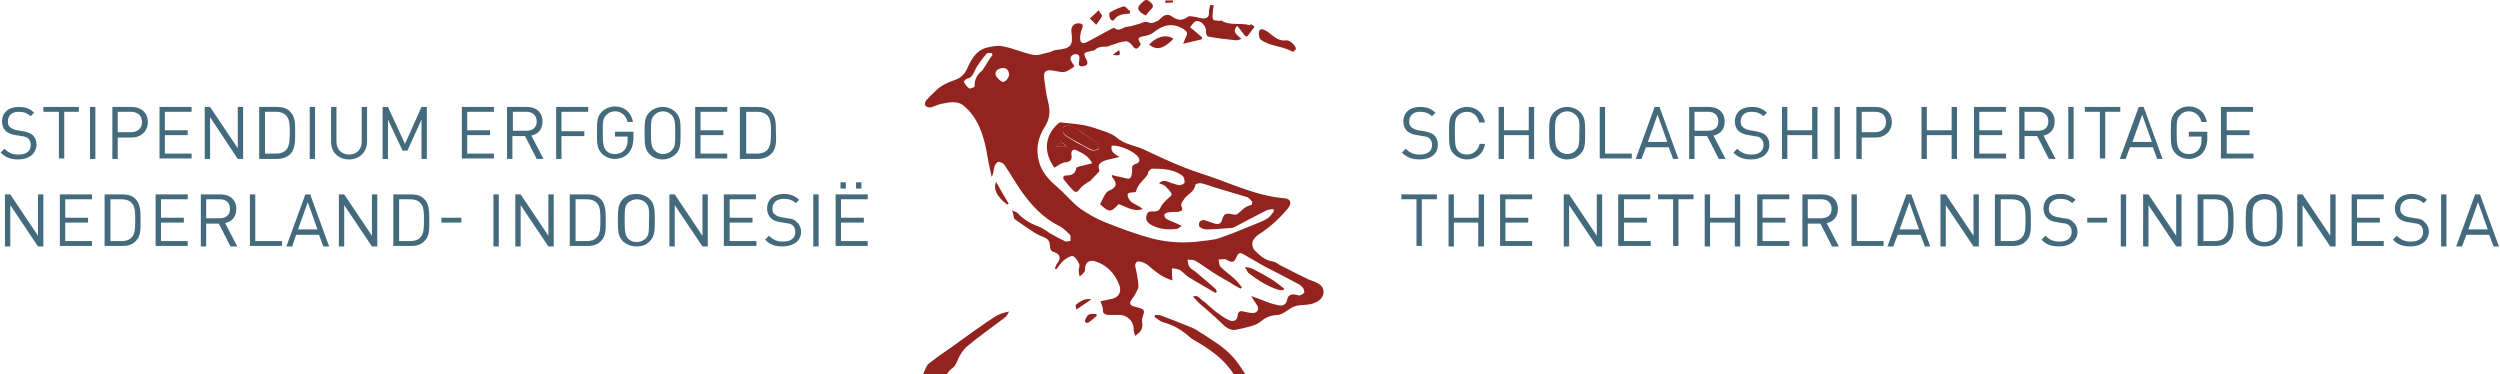 <?xml version="1.0" encoding="utf-8"?>
<!-- Generator: Adobe Illustrator 25.1.0, SVG Export Plug-In . SVG Version: 6.00 Build 0)  -->
<svg version="1.1" id="Layer_1" xmlns="http://www.w3.org/2000/svg" xmlns:xlink="http://www.w3.org/1999/xlink"  width="514.07" height="76.96" x="0px" y="0px"
	 viewBox="0 0 514.1 77" style="enable-background:new 0 0 514.1 77;" xml:space="preserve">
<style type="text/css">
	.st0{fill:#93231E;}
	.st1{fill:#446A7D;}
</style>
<g>
	<g>
		<path class="st0" d="M189.8,77c0.4-0.8,0.6-1.8,1.3-2.3c2-1.6,4.1-2.9,6.1-4.4c2.4-1.7,4.8-3.5,7.3-5.1c0.9-0.6,1.9-0.9,3-1.1
			c-0.2,0.3-0.4,0.7-0.6,1c-2.7,2.1-5.5,4-8.1,6.2c-0.8,0.7-1.5,1.8-1.9,2.8c-0.3,0.7-0.6,1.4-1.3,1.8c-0.4,0.3-0.7,0.8-1,1.2H189.8
			z"/>
		<path class="st0" d="M253.7,77c-2-3.2-5-5.2-8.1-7c-0.6-0.3-1.1-0.8-1.7-1.3c-1.4-1.1-2.9-1.9-4.7-2.4c-0.7-0.2-1.2-0.7-1.8-1.1
			c0-0.1,0.1-0.3,0.1-0.4c0.4,0,0.9,0,1.2,0.1c2.2,0.8,4.4,1.7,6.6,2.6c0.8,0.3,1.4,0.9,2.2,1.3c0.7,0.5,1.4,0.9,2.1,1.4
			c2.2,1.4,4.1,3.1,5.5,5.3c0.3,0.5,0.7,1,1,1.5H253.7z"/>
		<path class="st0" d="M217.2,30.2h2.1C218.6,29.3,218.1,28.9,217.2,30.2 M207.5,15.4c0-0.8-0.5-1.5-1.4-1.4
			c-0.8,0.1-1.5,0.5-1.4,1.3c0.1,0.6,0.8,1.2,1.3,1.5C206.6,17.1,207.4,16.1,207.5,15.4 M204.1,11.3c-0.1-0.2-0.2-0.4-0.3-0.4
			c-0.4,0-0.9,0-1,0.2c-0.9,1.1-1.8,2.2-2.4,3.5c-0.4,0.9-0.7,1.4-1.6,1.6c-0.3,0.1-0.7,0.6-0.6,0.7c0.3,0.5,0.6,1,1.1,1.3
			c0.2,0.1,1.1-0.3,1.1-0.4c-0.1-1.5,0.6-2.6,1.7-3.4c0,0,0-0.1,0-0.1c0.3-0.5,0.7-1,1-1.6C203.4,12.2,203.7,11.8,204.1,11.3
			 M219.5,25.7c-0.3,0.2-0.8,0.3-0.9,0.7c-0.1,0.3,0,0.9,0.2,1.2c0.3,0.4,0.8,0.6,1.2,0.9c0.8,0.5,1.6,1,2.5,1.4
			c0.7,0.4,1.4,0.9,2.2,1.1c0.3,0.1,0.8-0.2,1.2-0.3c-0.1-0.4-0.1-1.1-0.4-1.3c-1.6-1.2-3.2-2.3-4.9-3.3
			C220.4,25.9,220,25.9,219.5,25.7 M258,5.5c-0.5,0.7-0.9,1.1-1.2,1.6c-0.4,0.6-0.6,0.5-1,0c-0.4-0.6-0.9-1.2-1.4-1.8
			c-0.8,1.1-0.7,1.4,0.9,2.7c-0.4,0.1-0.7,0.3-1,0.3c-2-0.2-4-0.4-5.9-0.8c-0.2,0-0.5-0.8-0.4-1.2c0-1.1-1.3-2.3-2.2-1.9
			c-0.5,0.3-0.8,0.9-1.1,1.2c0.9,0.7,1.7,1.4,2.5,2.1c0,0.1-0.1,0.3-0.1,0.4c-1.2,0.3-2.3,0.5-3.8,0.9c0.3-0.7,0.4-1.1,0.6-1.5
			c0.4-0.7,0.2-1-0.5-1.5c-2.3-1.4-4.2-0.9-6.1,0.6c-0.5,0.4-1.2,0.7-1.9,0.8c-1.5,0.3-1.6,0.4-0.8,1.7c-0.8,1.2-1.1,1.2-1.9,0.1
			c-0.3-0.4-0.9-0.8-1.3-0.7c-1,0.1-2,0.5-2.9,0.8c-0.3,0.1-0.7,0.3-1,0.3c-0.9,0-1.7,0-2.4,0.7c-0.2,0.2-0.6,0.1-0.8,0.2
			c-0.5,0.1-1,0.2-1.3,0.5c-0.1,0.1,0.1,0.8,0.3,1.1c0.5,0.8,0.4,1.4-0.5,1.5c-0.9,0.2-1.1-0.2-0.9-1.1c0.2-1.1-0.1-1.5-1.1-1.3
			c-0.6,0.2-0.9,0.9-0.5,1.4c0.2,0.3,0.6,1,0.6,1.1c-0.7,0.4-1.3,1-2.1,1.1c-0.8,0.1-1.6-0.2-2.4-0.3c-1.3-0.2-1.9,0.2-1.7,1.6
			c0.2,1.6,0.4,3.2,0.8,4.8c0.5,2,0.4,3.6-0.8,5.4c-1.3,2.1-1.8,4.5-1,7.2c0.8,2.6,2.7,4.1,4.5,5.7c1.3,1.2,2.4,2.6,3.9,3.7
			c1.6,1.1,3.3,2.1,5.1,2.8c3.2,1.3,6.5,2.5,9.8,3.4c3.3,0.8,6.7,1,10.1,0.5c1-0.1,1.9-0.2,2.9-0.4c0.9-0.2,1.7-0.6,2.6-0.9
			c0.4-0.1,0.8-0.3,1.1-0.4c1.4-0.6,2.8-1.1,4.2-1.7c0.9-0.4,1.9-0.7,2.8-1.3c0.5-0.3,0.9-1,1.3-1.5c-0.1-0.1-0.1-0.3-0.2-0.4
			c-0.5,0.1-1,0.1-1.4,0.3c-2.2,1.1-4.4,2.3-6.7,3.5c-0.2,0.1-0.4,0.1-0.5,0.1c-1.7,0.1-3.4,0.3-5.1,0.3c-0.5,0-1-0.2-1.4-0.5
			c-0.2-0.2-0.2-0.8,0-1.1c0.2-0.2,0.7-0.4,1-0.3c0.7,0.2,1.4,0.5,2.1,0.7c0.7,0.2,1.3,0.1,1.5-0.8c0.4-1.3,0.8-1.4,2.2-1.1
			c0.3,0.1,0.8,0.1,1-0.1c0.9-0.7,1.5-1.6,2.8-1.8c0.1,0,0.3-0.6,0.2-0.7c-0.2-0.3-0.6-0.7-0.9-0.9c-2.3-0.7-4.7-1.4-7-2.1
			c-0.9-0.3-1.7-0.6-2.6-0.8c-0.4-0.1-1.2,0.2-1.2,0.3c-0.2,1.6-1.8,2-2.4,3.1c-0.3,0.5-0.7,0.8-0.4,1.5c0.4,0.8-0.3,0.9-0.9,1
			c-0.6,0-1.3,0-1.9,0.1c-0.3,0-0.7,0.3-0.8,0.5c0,0.2,0.2,0.7,0.4,0.8c0.5,0.3,1,0.5,1.5,0.7c0.5,0.2,1,0.4,1.7,0.8
			c-0.5,0.3-0.8,0.6-1.1,0.6c-1.8,0.2-3.6,0.1-5.3-0.9c-0.8-0.5-1.1-1.1-0.8-2c0.2-0.8,0.9-0.7,1.6-0.7c0.8,0,1.1-0.4,1.4-1.1
			c0.2-0.4,0.6-0.8,0.9-1.1c0.4-0.5,1.3-1,1.2-1.3c-0.1-0.6-0.8-1.2-1.3-1.7c-0.3-0.3-0.8-0.4-1.3-0.6c0.9-0.8,1.7-0.4,2.4-0.1
			c0.6,0.2,1.2,0.4,1.8,0.5c0.4,0,1-0.3,1.1-0.5c0-0.5-0.1-1.1-0.4-1.4c-1.8-1.4-4.1-1.5-6.3-1.5c-0.3,0-0.5,0.4-0.8,0.7
			c-0.1,0.1,0,0.2,0,0.3c-0.7,1.3-2.2,2.1-2.5,3.7c0,0.1-0.5,0.2-0.7,0.2c-0.6,0-1.2,0.1-1,0.8c0.1,0.4,0.5,1,0.8,1.2
			c0.7,0.5,1.6,0.8,2.3,1.4c-1.9,0.7-3.4-0.5-5-1c-1.6,1.8-2,1.7-3.8,0c0.4-0.7,0.7-1.5,1.1-2.1c0.2-0.3,0.5-0.6,0.8-0.7
			c1.5-0.6,1.7-1.4,0.7-2.6c-0.1-0.1-0.1-0.2-0.2-0.6c0.7,0.2,1.2,0.3,1.7,0.4c0.7,0.1,1.5,0.5,2,0.3c0.4-0.2,0.5-1.2,0.5-1.8
			c-0.1-0.8,0.2-1,0.8-1.2c0.6-0.2,0.9-0.6,0.5-1.3c-0.7-1.2-4.1-2.7-5.5-2.4c-0.3,1.1,0.5,1.7,1.6,2.3c-0.8,0.2-1.2,0.3-1.7,0.4
			c-0.5,0.1-1,0.2-1.5,0.4c-1.1,0.5-1.3,1-0.9,2.1c-0.7,0.7-1.3,1.4-1.9,2c-0.2,0.2-0.5,0.2-0.7,0.4c-0.5,0.4-1.2,0.8-1.5,1.3
			c-0.4,0.6-0.8,0.8-1.3,0.3c-0.7-0.7-1.3-1.4-1.9-2.2c-0.4-0.5-0.1-0.9,0.4-0.9c1,0,1.9-0.2,2.1-1.5c0-0.2,0.5-0.3,0.8-0.4
			c0.8-0.2,1.6-0.4,2.5-0.6c-0.8-1.5-2-2.1-3.3-2.7c-0.6-0.3-1.1,0.1-1,0.9c0.2,1.1-0.2,1.5-1.3,1.6c-0.8,0.1-1.5,0.7-2.2,1.1
			c-2.2-3-2.1-6.5,0.7-9c0.2-0.2,0.5-0.4,0.8-0.3c1.6,0.2,3.2,0.3,4.8,0.6c1.5,0.3,3,0.9,4.5,1.4c0.7,0.3,1.5,0.6,2,1.1
			c1.6,1.4,3.7,1.6,5.5,2.4c3.8,1.8,7.6,3.6,11.6,4.9c5.8,1.8,11.3,4.7,17.5,5.2c1.2,0.1,1.5,1,0.7,2c-1.7,2.1-3.7,3.9-6,5.4
			c-0.5,0.3-1.1,0.9-1.3,1.5c-0.2,0.5,0,1.3,0.3,1.7c1.1,1.1,2.2,2.2,3.9,2.4c0.5,0.1,1,0.5,1.5,0.8c1.9,1,3.8,1.9,5.8,2.9
			c0.7,0.3,1.5,0.5,2.1,0.9c1.3,0.8,1.3,2.3,0.2,3.3c-1.2,1-2.7,1-4.1,1.1c-1,0.1-1.8,0.5-2.6,1.1c-0.6,0.4-1.3,0.9-2.1,0.9
			c-1.3,0.1-2.4,0.5-3.4,1.4c-0.5,0.4-1.2,0.7-1.9,0.9c-1,0.3-2,0.5-2.9,0.7c-1.2,0.3-2.1-0.2-3.2-1.3c-1.5-1.5-3.1-2.8-4.7-4.2
			c-0.4-0.4-0.7-0.8-1.2-1.3c1.2-0.4,1.5,0.6,2.2,1c0.5,0.3,0.9,0.8,1.4,1.2c0.4,0.3,0.8,0.7,1.2,1c0.9,0.6,1.7,1.3,2.7,1.7
			c0.7,0.3,1.6,0.2,1.7-1c0.1-0.8,0.5-1,1.2-0.8c0.6,0.1,1.2,0.3,1.9,0.3c1,0,1.4-0.8,0.9-1.6c-0.4-0.6-0.8-1.2-1.2-1.9
			c1.3,0.5,2.5,0.9,3.7,1.4c0.6,0.2,1.3,0.4,1.9,0.5c0.9,0.2,1.6-0.1,1.8-1.2c0.2-0.9,0.8-1.1,1.6-1c0.3,0,0.6,0.2,0.9,0.2
			c0.4-0.1,0.8-0.3,1-0.6c0.1-0.2-0.1-0.6-0.2-0.9c-0.2-0.3-0.5-0.5-0.7-0.7c-2.4-1.3-4.7-2.5-7.1-3.7c-1.6-0.9-3.1-1.8-4.7-2.7
			c-0.6-0.3-0.9,0-1.2,0.6c-0.5,1.2-0.8,1.3-2,0.7c-0.1-0.1-0.3-0.2-0.4-0.2c-0.4,0-0.9,0.1-1.3,0.1c0.1,0.5,0.1,1.2,0.4,1.5
			c0.9,0.9,1.9,1.6,2.9,2.5c0.6,0.5,1,1.2,1.5,1.7c-0.1,0.1-0.2,0.2-0.3,0.3c-0.7-0.4-1.5-0.8-2.2-1.3c-1.2-0.7-2.5-1.4-3.7-2.2
			c-1.2-0.8-2.3-1.6-3.5-2.3c-0.4-0.2-1-0.1-1.5-0.2c0.1,0.5,0.1,1.1,0.4,1.5c0.2,0.4,0.7,0.6,1.1,0.9c1.4,1.2,2.9,2.4,4.3,3.7
			c0.1,0.1,0.2,0.4,0.2,0.6c-0.2,0.1-0.3,0.2-0.4,0.1c-1.7-1-3.4-2-5.1-3c-0.7-0.4-1.3-1.1-2-1.6c-0.5-0.3-1.1-0.3-1.7-0.4
			c0,0.5,0,1,0,1.5c0,0.3,0.1,0.6,0.1,1c-2.1-0.6-3.5-1.8-5-3.1c-0.5-0.4-1.3-0.8-2-0.8c-0.5,0-0.8,0.5-0.6,1.3
			c0.3,1.2,0.5,2.5,0.6,3.7c0,0.6-0.4,1.2-0.7,1.8c-0.2,0.4-0.6,0.8-0.8,1.2c-0.4,0.6-0.2,1,0.4,1.2c0.3,0.1,0.7,0.2,1.1,0.3
			c1.3,0.4,1.3,0.6,0.9,1.8c-0.2,0.5-0.2,1-0.1,1.5c0.1,1.1-0.4,1.8-1.5,2.5c-0.1-0.5-0.3-0.9-0.3-1.3c0.1-1.8-1.5-3.1-3.1-3
			c-0.7,0-1.5,0-2.2,0c-0.6-0.1-1.1-0.3-1-1.1c0-0.5-0.3-1-0.5-1.7c0.6-0.1,1.2-0.3,1.8-0.4c1.8-0.2,2.7-1.4,2-3.1
			c-0.9-2.2-2.4-3.9-4.8-4.7c-1.2-0.4-2.1,0.1-2.2,1.4c0,0.2,0,0.5-0.1,0.7c-0.3,0.4-0.6,0.7-1,1c-0.1-0.4-0.2-0.8-0.2-1.2
			c0-0.5,0.3-1,0.1-1.4c-0.3-0.6-0.8-1.5-1.3-1.6c-0.5-0.1-1.3,0.4-1.9,0.9c-0.6,0.5-1,1.2-1.5,1.8c-0.1,0-0.2-0.1-0.3-0.1
			c0.1-0.3,0.2-0.7,0.4-1c1-1.2,0.7-2.1-0.8-2.5c-0.3-0.1-0.6-0.6-0.6-0.9c0-1.3-0.3-1.7-1.5-2.2c-0.9-0.3-1.7-0.8-2.4-1.3
			c-1.1-0.7-2.1-1.4-3.2-2.2c-0.1-0.1-0.3-0.2-0.3-0.3c-0.1-0.5-0.2-1.1-0.4-1.6c0.4,0.2,1,0.3,1.3,0.7c1.1,1.2,2.5,2,4.1,2.6
			c0.9,0.3,1.6,0.9,2.4,1.4c1,0.6,2,1.1,3,1.6c0.3,0.2,0.8,0,1.2,0c0-0.5,0.1-1.1-0.1-1.3c-0.7-0.7-1.5-1.5-2.4-1.9
			c-3.1-1.6-5.4-4-7.4-6.8c-1.3-1.8-2.4-3.8-3.7-5.7c-0.2-0.3-0.8-0.6-1.2-0.6c-0.3,0-0.7,0.6-0.8,0.9c-0.2,0.7-0.2,1.5-0.6,2.2
			c-0.4-1.8-0.8-3.6-1.1-5.5c-0.7-3.5-1.8-6.7-4.6-9.1c-1.4-1.2-3.2-0.7-4.8-0.4c-0.7,0.2-1.3,0.5-2,0.7c-0.3,0.1-0.9-0.1-1.1-0.3
			c-0.2-0.2-0.1-0.9,0.1-1.1c0.9-1,1.9-2,2.9-2.8c1-0.7,2.1-1.1,3.2-1.5c1.3-0.5,2-1.4,2.5-2.6c0.8-1.8,1.9-3.5,3.9-4
			c1.2-0.3,2.5-0.5,3.6-0.2c2,0.4,3.9,1.3,6,1.7c1,0.2,2.1-0.3,3.1-0.5c0.5-0.1,0.9-0.4,1.4-0.5c3.2-0.3,3.7-0.8,3.3-3.8
			c-0.1-1,0.5-1.7,1.4-1.7c0.7,0,1.2,0.2,0.8,1.1c-0.3,0.6-0.4,1.4-0.4,2c0,0.9,0.5,1.2,1.3,0.8c1.8-0.9,3.5-1.9,5.2-2.8
			c0.2-0.1,0.5-0.2,0.6-0.1c0.7,0.6,1.3,0.2,1.9-0.1c0.4-0.2,0.9-0.2,1.4-0.3c0.6-0.2,1.2-0.3,1.8-0.5c0.7-0.3,1.3-0.6,2.1-0.2
			c0.5,0.2,1.2-0.2,1.8-0.5c0.3-0.2,0.6-0.6,0.9-0.8c0.6-0.4,1.2-0.5,1.9,0c1,0.7,2,1,3.2,0.1c0.3-0.3,1-0.1,1.6,0
			c0.6,0.1,1.2,0.3,1.7,0.3c0.8,0,1.2-0.5,1.1-1.3c0-0.1,0-0.2,0-0.2c0.1-0.5,0.1-0.9,0.3-1.3c0,0,0.5,0.1,0.7,0.1
			c-0.1,0.4-0.2,0.9-0.2,1.3c0,0.6-0.2,1.2,0.1,1.6c0.1,0.3,0.8,0.2,1.3,0.3c0.1,0,0.3-0.1,0.3-0.1c1.8,1.2,4,0.4,5.9,1
			C257.2,4.8,257.6,5.2,258,5.5"/>
		<path class="st0" d="M266.1,10.6c-0.3,0-0.3,0-0.4,0c-2-1.2-4.6-1-6.5-2.5c-0.3-0.3-0.4-1.1-0.3-1.6c0.2-0.7,0.9-0.5,1.4-0.2
			c0.4,0.2,0.7,0.5,1.1,0.8c0.9,0.7,1.8,1.4,3.1,1.2c0.7-0.1,2,1.1,2,1.8C266.5,10.2,266.1,10.4,266.1,10.6"/>
		<path class="st0" d="M263.9,59.7c-0.4,0-0.8,0-1.1-0.1c-2.2-0.7-4.2-2-6-3.4c-0.4-0.3-0.5-0.9-0.8-1.3c0.5,0.1,1.1,0.2,1.6,0.4
			c1.4,0.7,2.8,1.5,4.1,2.3c0.8,0.5,1.6,1.2,2.4,1.8C264,59.5,264,59.6,263.9,59.7"/>
		<path class="st0" d="M241.3,8c-2.1,2.1-3.4,2.4-5,1.2C237.6,7.6,239.9,6.9,241.3,8"/>
		<path class="st0" d="M232.3,2.8c-0.5,0.1-1.1,0-1.6,0.2c-0.4,0.1-0.9,0.3-1.2,0.6c-0.3,0.3-0.6,1-1.1,0.4
			c-0.3-0.3-0.4-1.3-0.2-1.4c0.9-0.6,1.9-1,2.9-1.3c0.3-0.1,0.8,0.7,1.3,1C232.4,2.5,232.3,2.7,232.3,2.8"/>
		<path class="st0" d="M235.6,3.2c-1.9-1-2-1.7-0.5-2.9c0.6-0.6,1.1-0.2,1.5,0.2c0.5,0.4,0.7,0.9,0.1,1.4
			C236.3,2.3,235.9,2.8,235.6,3.2"/>
		<path class="st0" d="M225.9,2.1c0.3,0.6,0.8,1,0.7,1.2c-0.3,0.7-0.8,1.2-1.2,1.8c-0.4-0.4-0.9-0.9-1.3-1.3
			C224.7,3.3,225.2,2.8,225.9,2.1"/>
		<path class="st0" d="M204.8,37.4c0.9,1.6,1.7,3,2.6,4.5c-0.1,0.1-0.2,0.1-0.3,0.2C204.9,40.4,204.2,38.9,204.8,37.4"/>
		<path class="st0" d="M225.5,65c-0.5,0.4-1,0.9-1.6,1.3c-0.1,0.1-0.4,0.2-0.6,0.1c-0.1-0.1-0.3-0.4-0.2-0.5c0.2-0.4,0.4-1,0.8-1.2
			c0.4-0.2,1-0.1,1.5-0.1C225.5,64.7,225.5,64.8,225.5,65"/>
		<path class="st0" d="M224.4,61.6c-0.9,0.6-1.9,1.3-3.1,2.1c0-0.4-0.2-0.8-0.1-1C222.2,61.9,223.3,61.3,224.4,61.6"/>
		<path class="st0" d="M239.6,0.1h1.6c0,0.1,0,0.3,0,0.4l-1.6,0.1C239.7,0.5,239.6,0.3,239.6,0.1"/>
		<path class="st0" d="M228.8,11.3c0.5-0.4,0.9-0.7,1.3-1C230.5,11.4,230.3,11.5,228.8,11.3"/>
		<path class="st0" d="M219.5,25.7c0.5,0.1,0.9,0.2,1.1,0.3c1.6,1.1,3.3,2.2,4.9,3.3c0.3,0.2,0.3,0.9,0.4,1.3
			c-0.4,0.1-0.9,0.5-1.2,0.3c-0.8-0.3-1.5-0.7-2.2-1.1c-0.8-0.5-1.7-0.9-2.5-1.4c-0.4-0.3-0.9-0.5-1.2-0.9c-0.2-0.3-0.4-0.9-0.2-1.2
			C218.7,26.1,219.2,25.9,219.5,25.7"/>
		<path class="st0" d="M217.2,30.2c0.8-1.3,1.3-0.9,2.1,0H217.2z"/>
	</g>
	<g>
		<path class="st1" d="M3.7,32.8c-1.6,0-2.7-0.4-3.7-1.4l0.8-0.8c0.9,0.9,1.7,1.2,2.9,1.2c1.6,0,2.5-0.7,2.5-2c0-0.6-0.2-1-0.5-1.3
			c-0.3-0.3-0.6-0.4-1.4-0.5l-1.2-0.2c-0.8-0.1-1.5-0.4-2-0.8c-0.5-0.5-0.8-1.1-0.8-2c0-1.8,1.3-3,3.4-3c1.4,0,2.3,0.3,3.2,1.2
			l-0.7,0.7c-0.7-0.6-1.4-0.9-2.5-0.9c-1.4,0-2.2,0.8-2.2,2c0,0.5,0.1,0.9,0.5,1.2c0.3,0.3,0.9,0.5,1.4,0.6l1.2,0.2
			c1,0.2,1.5,0.4,1.9,0.7c0.6,0.5,0.9,1.2,0.9,2.1C7.3,31.6,5.9,32.8,3.7,32.8z"/>
		<path class="st1" d="M13.1,23v9.6h-1.1V23H8.8v-1h7.3v1H13.1z"/>
		<path class="st1" d="M18.4,32.7V22h1.1v10.7H18.4z"/>
		<path class="st1" d="M26.9,28.3h-2.8v4.4H23V22h4c1.9,0,3.3,1.2,3.3,3.1S28.9,28.3,26.9,28.3z M26.8,23h-2.7v4.2h2.7
			c1.3,0,2.3-0.7,2.3-2.1S28.1,23,26.8,23z"/>
		<path class="st1" d="M32.7,32.7V22h6.6v1h-5.5v3.8h4.7v1h-4.7v3.8h5.5v1H32.7z"/>
		<path class="st1" d="M48.8,32.7l-5.7-8.6v8.6H42V22h1.1l5.7,8.5V22h1.1v10.7H48.8z"/>
		<path class="st1" d="M59.6,31.7c-0.6,0.6-1.6,1-2.7,1h-3.7V22h3.7c1.1,0,2.1,0.3,2.7,1c1.1,1.1,1,2.7,1,4.2
			C60.6,28.7,60.7,30.6,59.6,31.7z M58.8,23.8c-0.6-0.6-1.3-0.8-2.1-0.8h-2.3v8.6h2.3c0.8,0,1.5-0.2,2.1-0.8
			c0.7-0.8,0.7-2.4,0.7-3.7C59.5,25.9,59.5,24.6,58.8,23.8z"/>
		<path class="st1" d="M63.6,32.7V22h1.1v10.7H63.6z"/>
		<path class="st1" d="M71.7,32.8c-2.2,0-3.7-1.5-3.7-3.6V22h1.1v7.1c0,1.6,1,2.7,2.6,2.7c1.6,0,2.6-1.1,2.6-2.7V22h1.1v7.1
			C75.4,31.3,73.8,32.8,71.7,32.8z"/>
		<path class="st1" d="M86.6,32.7v-8.1L83.7,31h-1l-3-6.4v8.1h-1.1V22h1.1l3.5,7.6l3.4-7.6h1.1v10.7H86.6z"/>
		<path class="st1" d="M94.9,32.7V22h6.6v1H96v3.8h4.7v1H96v3.8h5.5v1H94.9z"/>
		<path class="st1" d="M110.3,32.7l-2.4-4.7h-2.6v4.7h-1.1V22h4.1c1.9,0,3.2,1.1,3.2,3c0,1.6-0.9,2.6-2.3,2.9l2.5,4.8H110.3z
			 M108.2,23h-2.8v3.9h2.8c1.2,0,2.1-0.6,2.1-1.9C110.3,23.7,109.4,23,108.2,23z"/>
		<path class="st1" d="M115.4,23V27h4.7v1h-4.7v4.7h-1.1V22h6.6v1H115.4z"/>
		<path class="st1" d="M129.2,31.5c-0.7,0.8-1.8,1.2-2.8,1.2c-1,0-2-0.4-2.7-1.1c-1-1-1-2.1-1-4.3c0-2.3,0-3.3,1-4.3
			c0.7-0.7,1.7-1.1,2.7-1.1c2,0,3.4,1.3,3.7,3.2h-1.1c-0.3-1.3-1.3-2.2-2.6-2.2c-0.7,0-1.4,0.3-1.8,0.8c-0.7,0.7-0.7,1.4-0.7,3.6
			c0,2.2,0.1,3,0.7,3.7c0.5,0.5,1.1,0.7,1.8,0.7c0.8,0,1.5-0.3,2-0.9c0.4-0.5,0.6-1.1,0.6-1.9v-0.8h-2.6v-1h3.8v1.7
			C130.1,30,129.8,30.8,129.2,31.5z"/>
		<path class="st1" d="M138.9,31.7c-0.7,0.7-1.7,1.1-2.7,1.1c-1.1,0-2-0.4-2.7-1.1c-1-1-1-2.1-1-4.3c0-2.3,0-3.3,1-4.3
			c0.7-0.7,1.7-1.1,2.7-1.1c1.1,0,2,0.4,2.7,1.1c1,1,1,2.1,1,4.3C139.9,29.6,139.9,30.7,138.9,31.7z M138.1,23.7
			c-0.5-0.5-1.1-0.8-1.8-0.8s-1.4,0.3-1.8,0.8c-0.7,0.7-0.7,1.4-0.7,3.6c0,2.2,0.1,2.9,0.7,3.6c0.5,0.5,1.1,0.8,1.8,0.8
			s1.4-0.3,1.8-0.8c0.7-0.7,0.7-1.4,0.7-3.6C138.8,25.1,138.7,24.4,138.1,23.7z"/>
		<path class="st1" d="M142.9,32.7V22h6.6v1H144v3.8h4.7v1H144v3.8h5.5v1H142.9z"/>
		<path class="st1" d="M158.5,31.7c-0.6,0.6-1.6,1-2.7,1h-3.7V22h3.7c1.1,0,2.1,0.3,2.7,1c1.1,1.1,1,2.7,1,4.2
			C159.6,28.7,159.7,30.6,158.5,31.7z M157.8,23.8c-0.6-0.6-1.3-0.8-2.1-0.8h-2.3v8.6h2.3c0.8,0,1.5-0.2,2.1-0.8
			c0.7-0.8,0.7-2.4,0.7-3.7C158.5,25.9,158.5,24.6,157.8,23.8z"/>
	</g>
	<g>
		<path class="st1" d="M7.7,50.7l-5.7-8.5v8.5H0.9V40H2l5.7,8.5V40h1.1v10.7H7.7z M12.2,50.7V40h6.6v1h-5.5v3.8H18v1h-4.7v3.8h5.5v1
			H12.2z M27.9,49.5c-0.7,0.8-1.6,1.1-2.8,1.1h-3.7V40h3.7c1.2,0,2.1,0.3,2.8,1.1c0.9,1,0.9,2.6,0.9,4.2S28.9,48.5,27.9,49.5z
			 M27,41.8c-0.5-0.6-1.3-0.8-2.1-0.8h-2.3v8.6h2.3c0.8,0,1.6-0.2,2.1-0.8c0.7-0.7,0.7-2.1,0.7-3.5C27.7,43.8,27.7,42.5,27,41.8z
			 M31.9,50.7V40h6.6v1H33v3.8h4.7v1H33v3.8h5.5v1H31.9z M47.3,50.7l-2.4-4.7h-2.6v4.7h-1.1V40h4.1c1.9,0,3.2,1.1,3.2,3
			c0,1.6-0.9,2.6-2.3,2.9l2.5,4.8H47.3z M45.1,41h-2.8v3.9h2.8c1.2,0,2.1-0.6,2.1-1.9C47.2,41.7,46.4,41,45.1,41z M51.3,50.7V40h1.1
			v9.6h5.5v1H51.3z M66.4,50.7l-0.9-2.4h-4.7L60,50.7h-1.2L62.7,40h1l3.9,10.7H66.4z M63.2,41.6l-2,5.6h4L63.2,41.6z M76.4,50.7
			l-5.7-8.5v8.5h-1.1V40h1.1l5.7,8.5V40h1.1v10.7H76.4z M87.3,49.5c-0.7,0.8-1.6,1.1-2.8,1.1h-3.7V40h3.7c1.2,0,2.1,0.3,2.8,1.1
			c0.9,1,0.9,2.6,0.9,4.2S88.3,48.5,87.3,49.5z M86.4,41.8c-0.5-0.6-1.3-0.8-2.1-0.8H82v8.6h2.3c0.8,0,1.6-0.2,2.1-0.8
			c0.7-0.7,0.7-2.1,0.7-3.5C87.1,43.8,87.1,42.5,86.4,41.8z M90.7,45.8v-1h4.1v1H90.7z M101.4,50.7V40h1.1v10.7H101.4z M112.7,50.7
			l-5.7-8.5v8.5h-1.1V40h1.1l5.7,8.5V40h1.1v10.7H112.7z M123.6,49.5c-0.7,0.8-1.6,1.1-2.8,1.1h-3.7V40h3.7c1.2,0,2.1,0.3,2.8,1.1
			c0.9,1,0.9,2.6,0.9,4.2S124.6,48.5,123.6,49.5z M122.7,41.8c-0.5-0.6-1.3-0.8-2.1-0.8h-2.3v8.6h2.3c0.8,0,1.6-0.2,2.1-0.8
			c0.7-0.7,0.7-2.1,0.7-3.5C123.4,43.8,123.4,42.5,122.7,41.8z M133.5,49.7c-0.7,0.7-1.5,1-2.7,1c-1.1,0-2-0.4-2.7-1
			c-1-1-1.1-1.9-1.1-4.4c0-2.4,0.1-3.4,1.1-4.4c0.7-0.7,1.6-1,2.7-1c1.1,0,2,0.4,2.7,1c1,1,1.1,1.9,1.1,4.4
			C134.6,47.8,134.5,48.7,133.5,49.7z M132.7,41.7c-0.5-0.5-1.1-0.7-1.8-0.7s-1.3,0.3-1.8,0.7c-0.7,0.7-0.7,1.5-0.7,3.7
			c0,2.2,0.1,3,0.7,3.7c0.5,0.5,1.1,0.7,1.8,0.7s1.3-0.3,1.8-0.7c0.7-0.7,0.7-1.5,0.7-3.7C133.5,43.1,133.4,42.4,132.7,41.7z
			 M144.4,50.7l-5.7-8.5v8.5h-1.1V40h1.1l5.7,8.5V40h1.1v10.7H144.4z M148.8,50.7V40h6.6v1H150v3.8h4.7v1H150v3.8h5.5v1H148.8z
			 M160.9,50.7c-1.6,0-2.7-0.4-3.6-1.4l0.8-0.8c0.9,0.9,1.7,1.2,2.9,1.2c1.6,0,2.5-0.7,2.5-2c0-0.6-0.2-1-0.5-1.3
			c-0.3-0.3-0.6-0.4-1.4-0.5l-1.2-0.2c-0.8-0.1-1.5-0.4-1.9-0.8c-0.5-0.5-0.8-1.1-0.8-2c0-1.8,1.3-3,3.4-3c1.4,0,2.3,0.4,3.2,1.2
			l-0.7,0.7c-0.6-0.6-1.4-0.9-2.5-0.9c-1.4,0-2.3,0.8-2.3,2c0,0.5,0.1,1,0.5,1.2c0.3,0.3,0.8,0.5,1.4,0.6l1.2,0.2
			c1,0.1,1.5,0.3,1.9,0.8c0.6,0.5,0.9,1.2,0.9,2.1C164.6,49.6,163.1,50.7,160.9,50.7z M167.2,50.7V40h1.1v10.7H167.2z M171.8,50.7
			V40h6.6v1h-5.5v3.8h4.7v1h-4.7v3.8h5.5v1H171.8z M172.8,38.8v-1.3h1.1v1.3H172.8z M176,38.8v-1.3h1.1v1.3H176z"/>
	</g>
	<g>
		<path class="st1" d="M292,32.8c-1.6,0-2.7-0.4-3.7-1.4l0.8-0.8c0.9,0.9,1.7,1.2,2.9,1.2c1.6,0,2.5-0.7,2.5-2c0-0.6-0.2-1-0.5-1.3
			c-0.3-0.3-0.6-0.4-1.4-0.5l-1.2-0.2c-0.8-0.1-1.5-0.4-2-0.8c-0.5-0.5-0.8-1.1-0.8-2c0-1.8,1.3-3,3.4-3c1.4,0,2.3,0.3,3.2,1.2
			l-0.7,0.7c-0.7-0.6-1.4-0.9-2.5-0.9c-1.4,0-2.2,0.8-2.2,2c0,0.5,0.1,0.9,0.5,1.2c0.3,0.3,0.9,0.5,1.4,0.6l1.2,0.2
			c1,0.2,1.5,0.4,1.9,0.7c0.6,0.5,0.9,1.2,0.9,2.1C295.7,31.6,294.3,32.8,292,32.8z"/>
		<path class="st1" d="M301.7,32.8c-1,0-2-0.4-2.7-1.1c-1-1-1-2.1-1-4.3c0-2.3,0-3.3,1-4.3c0.7-0.7,1.7-1.1,2.7-1.1
			c1.9,0,3.3,1.2,3.7,3.2h-1.2c-0.3-1.3-1.2-2.2-2.5-2.2c-0.7,0-1.4,0.3-1.8,0.7c-0.7,0.7-0.7,1.4-0.7,3.7c0,2.2,0.1,3,0.7,3.7
			c0.5,0.5,1.1,0.7,1.8,0.7c1.3,0,2.3-0.9,2.6-2.2h1.1C305.1,31.6,303.6,32.8,301.7,32.8z"/>
		<path class="st1" d="M314.4,32.7v-4.9h-5.1v4.9h-1.1V22h1.1v4.8h5.1V22h1.1v10.7H314.4z"/>
		<path class="st1" d="M325,31.7c-0.7,0.7-1.7,1.1-2.7,1.1s-2-0.4-2.7-1.1c-1-1-1-2.1-1-4.3c0-2.3,0-3.3,1-4.3
			c0.7-0.7,1.7-1.1,2.7-1.1s2,0.4,2.7,1.1c1,1,1,2.1,1,4.3C326,29.6,326,30.7,325,31.7z M324.1,23.7c-0.5-0.5-1.1-0.8-1.8-0.8
			s-1.4,0.3-1.8,0.8c-0.7,0.7-0.7,1.4-0.7,3.6c0,2.2,0.1,2.9,0.7,3.6c0.5,0.5,1.1,0.8,1.8,0.8s1.4-0.3,1.8-0.8
			c0.7-0.7,0.7-1.4,0.7-3.6C324.9,25.1,324.8,24.4,324.1,23.7z"/>
		<path class="st1" d="M329,32.7V22h1.1v9.6h5.5v1H329z"/>
		<path class="st1" d="M344.1,32.7l-0.9-2.4h-4.7l-0.9,2.4h-1.2l3.9-10.7h1l3.9,10.7H344.1z M340.9,23.6l-2,5.6h4L340.9,23.6z"/>
		<path class="st1" d="M353.5,32.7l-2.4-4.7h-2.6v4.7h-1.1V22h4.1c1.9,0,3.2,1.1,3.2,3c0,1.6-0.9,2.6-2.3,2.9l2.5,4.8H353.5z
			 M351.3,23h-2.8v3.9h2.8c1.2,0,2.1-0.6,2.1-1.9C353.4,23.7,352.6,23,351.3,23z"/>
		<path class="st1" d="M360.2,32.8c-1.6,0-2.7-0.4-3.7-1.4l0.8-0.8c0.9,0.9,1.7,1.2,2.9,1.2c1.6,0,2.5-0.7,2.5-2
			c0-0.6-0.2-1-0.5-1.3c-0.3-0.3-0.6-0.4-1.4-0.5l-1.2-0.2c-0.8-0.1-1.5-0.4-2-0.8c-0.5-0.5-0.8-1.1-0.8-2c0-1.8,1.3-3,3.4-3
			c1.4,0,2.3,0.3,3.2,1.2l-0.7,0.7c-0.7-0.6-1.4-0.9-2.5-0.9c-1.4,0-2.2,0.8-2.2,2c0,0.5,0.1,0.9,0.5,1.2c0.3,0.3,0.9,0.5,1.4,0.6
			l1.2,0.2c1,0.2,1.5,0.4,1.9,0.7c0.6,0.5,0.9,1.2,0.9,2.1C363.9,31.6,362.4,32.8,360.2,32.8z"/>
		<path class="st1" d="M372.7,32.7v-4.9h-5.1v4.9h-1.1V22h1.1v4.8h5.1V22h1.1v10.7H372.7z"/>
		<path class="st1" d="M377.3,32.7V22h1.1v10.7H377.3z"/>
		<path class="st1" d="M385.7,28.3h-2.8v4.4h-1.1V22h4c1.9,0,3.3,1.2,3.3,3.1S387.7,28.3,385.7,28.3z M385.6,23h-2.7v4.2h2.7
			c1.3,0,2.3-0.7,2.3-2.1S387,23,385.6,23z"/>
		<path class="st1" d="M401.4,32.7v-4.9h-5.1v4.9h-1.1V22h1.1v4.8h5.1V22h1.1v10.7H401.4z"/>
		<path class="st1" d="M406,32.7V22h6.6v1h-5.5v3.8h4.7v1h-4.7v3.8h5.5v1H406z"/>
		<path class="st1" d="M421.4,32.7l-2.4-4.7h-2.6v4.7h-1.1V22h4.1c1.9,0,3.2,1.1,3.2,3c0,1.6-0.9,2.6-2.3,2.9l2.5,4.8H421.4z
			 M419.2,23h-2.8v3.9h2.8c1.2,0,2.1-0.6,2.1-1.9C421.3,23.7,420.5,23,419.2,23z"/>
		<path class="st1" d="M425.4,32.7V22h1.1v10.7H425.4z"/>
		<path class="st1" d="M433,23v9.6h-1.1V23h-3.1v-1h7.3v1H433z"/>
		<path class="st1" d="M443.7,32.7l-0.9-2.4h-4.7l-0.9,2.4h-1.2l3.9-10.7h1l3.9,10.7H443.7z M440.6,23.6l-2,5.6h4L440.6,23.6z"/>
		<path class="st1" d="M453,31.5c-0.7,0.8-1.8,1.2-2.8,1.2c-1,0-2-0.4-2.7-1.1c-1-1-1-2.1-1-4.3c0-2.3,0-3.3,1-4.3
			c0.7-0.7,1.7-1.1,2.7-1.1c2,0,3.4,1.3,3.7,3.2h-1.1c-0.3-1.3-1.3-2.2-2.6-2.2c-0.7,0-1.4,0.3-1.8,0.8c-0.7,0.7-0.7,1.4-0.7,3.6
			c0,2.2,0.1,3,0.7,3.7c0.5,0.5,1.1,0.7,1.8,0.7c0.8,0,1.5-0.3,2-0.9c0.4-0.5,0.6-1.1,0.6-1.9v-0.8h-2.6v-1h3.8v1.7
			C453.9,30,453.6,30.8,453,31.5z"/>
		<path class="st1" d="M456.8,32.7V22h6.6v1H458v3.8h4.7v1H458v3.8h5.5v1H456.8z"/>
	</g>
	<g>
		<path class="st1" d="M292.4,41v9.6h-1.1V41h-3.1v-1h7.3v1H292.4z M304,50.7v-4.9H299v4.9h-1.1V40h1.1v4.8h5.1V40h1.1v10.7H304z
			 M308.5,50.7V40h6.6v1h-5.5v3.8h4.7v1h-4.7v3.8h5.5v1H308.5z M328.4,50.7l-5.7-8.5v8.5h-1.1V40h1.1l5.7,8.5V40h1.1v10.7H328.4z
			 M332.8,50.7V40h6.6v1H334v3.8h4.7v1H334v3.8h5.5v1H332.8z M345.2,41v9.6h-1.1V41H341v-1h7.3v1H345.2z M356.8,50.7v-4.9h-5.1v4.9
			h-1.1V40h1.1v4.8h5.1V40h1.1v10.7H356.8z M361.4,50.7V40h6.6v1h-5.5v3.8h4.7v1h-4.7v3.8h5.5v1H361.4z M376.8,50.7l-2.4-4.7h-2.6
			v4.7h-1.1V40h4.1c1.9,0,3.2,1.1,3.2,3c0,1.6-0.9,2.6-2.3,2.9l2.5,4.8H376.8z M374.6,41h-2.8v3.9h2.8c1.2,0,2.1-0.6,2.1-1.9
			C376.7,41.7,375.9,41,374.6,41z M380.8,50.7V40h1.1v9.6h5.5v1H380.8z M395.9,50.7l-0.9-2.4h-4.7l-0.9,2.4h-1.2l3.9-10.7h1
			l3.9,10.7H395.9z M392.7,41.6l-2,5.6h4L392.7,41.6z M405.9,50.7l-5.7-8.5v8.5h-1.1V40h1.1l5.7,8.5V40h1.1v10.7H405.9z M416.8,49.5
			c-0.7,0.8-1.6,1.1-2.8,1.1h-3.7V40h3.7c1.2,0,2.1,0.3,2.8,1.1c0.9,1,0.9,2.6,0.9,4.2S417.8,48.5,416.8,49.5z M415.9,41.8
			c-0.5-0.6-1.3-0.8-2.1-0.8h-2.3v8.6h2.3c0.8,0,1.6-0.2,2.1-0.8c0.7-0.7,0.7-2.1,0.7-3.5C416.6,43.8,416.6,42.5,415.9,41.8z
			 M423.5,50.7c-1.6,0-2.7-0.4-3.6-1.4l0.8-0.8c0.9,0.9,1.7,1.2,2.9,1.2c1.6,0,2.5-0.7,2.5-2c0-0.6-0.2-1-0.5-1.3
			c-0.3-0.3-0.6-0.4-1.4-0.5l-1.2-0.2c-0.8-0.1-1.5-0.4-1.9-0.8c-0.5-0.5-0.8-1.1-0.8-2c0-1.8,1.3-3,3.4-3c1.4,0,2.3,0.4,3.2,1.2
			l-0.7,0.7c-0.6-0.6-1.4-0.9-2.5-0.9c-1.4,0-2.3,0.8-2.3,2c0,0.5,0.1,1,0.5,1.2c0.3,0.3,0.8,0.5,1.4,0.6l1.2,0.2
			c1,0.1,1.5,0.3,1.9,0.8c0.6,0.5,0.9,1.2,0.9,2.1C427.2,49.6,425.7,50.7,423.5,50.7z M429.3,45.8v-1h4.1v1H429.3z M436.2,50.7V40
			h1.1v10.7H436.2z M447.6,50.7l-5.7-8.5v8.5h-1.1V40h1.1l5.7,8.5V40h1.1v10.7H447.6z M458.5,49.5c-0.7,0.8-1.6,1.1-2.8,1.1H452V40
			h3.7c1.2,0,2.1,0.3,2.8,1.1c0.9,1,0.9,2.6,0.9,4.2S459.4,48.5,458.5,49.5z M457.6,41.8c-0.5-0.6-1.3-0.8-2.1-0.8h-2.3v8.6h2.3
			c0.8,0,1.6-0.2,2.1-0.8c0.7-0.7,0.7-2.1,0.7-3.5C458.3,43.8,458.3,42.5,457.6,41.8z M468.4,49.7c-0.7,0.7-1.5,1-2.7,1
			c-1.1,0-2-0.4-2.7-1c-1-1-1.1-1.9-1.1-4.4c0-2.4,0.1-3.4,1.1-4.4c0.7-0.7,1.6-1,2.7-1c1.1,0,2,0.4,2.7,1c1,1,1.1,1.9,1.1,4.4
			C469.5,47.8,469.4,48.7,468.4,49.7z M467.6,41.7c-0.5-0.5-1.1-0.7-1.8-0.7s-1.3,0.3-1.8,0.7c-0.7,0.7-0.7,1.5-0.7,3.7
			c0,2.2,0.1,3,0.7,3.7c0.5,0.5,1.1,0.7,1.8,0.7s1.3-0.3,1.8-0.7c0.7-0.7,0.7-1.5,0.7-3.7C468.3,43.1,468.3,42.4,467.6,41.7z
			 M479.3,50.7l-5.7-8.5v8.5h-1.1V40h1.1l5.7,8.5V40h1.1v10.7H479.3z M483.7,50.7V40h6.6v1h-5.5v3.8h4.7v1h-4.7v3.8h5.5v1H483.7z
			 M495.8,50.7c-1.6,0-2.7-0.4-3.6-1.4l0.8-0.8c0.9,0.9,1.7,1.2,2.9,1.2c1.6,0,2.5-0.7,2.5-2c0-0.6-0.2-1-0.5-1.3
			c-0.3-0.3-0.6-0.4-1.4-0.5l-1.2-0.2c-0.8-0.1-1.5-0.4-1.9-0.8c-0.5-0.5-0.8-1.1-0.8-2c0-1.8,1.3-3,3.4-3c1.4,0,2.3,0.4,3.2,1.2
			l-0.7,0.7c-0.6-0.6-1.4-0.9-2.5-0.9c-1.4,0-2.3,0.8-2.3,2c0,0.5,0.1,1,0.5,1.2c0.3,0.3,0.8,0.5,1.4,0.6l1.2,0.2
			c1,0.1,1.5,0.3,1.9,0.8c0.6,0.5,0.9,1.2,0.9,2.1C499.4,49.6,498,50.7,495.8,50.7z M502.1,50.7V40h1.1v10.7H502.1z M512.9,50.7
			l-0.9-2.4h-4.7l-0.9,2.4h-1.2l3.9-10.7h1l3.9,10.7H512.9z M509.7,41.6l-2,5.6h4L509.7,41.6z"/>
	</g>
</g>
</svg>
